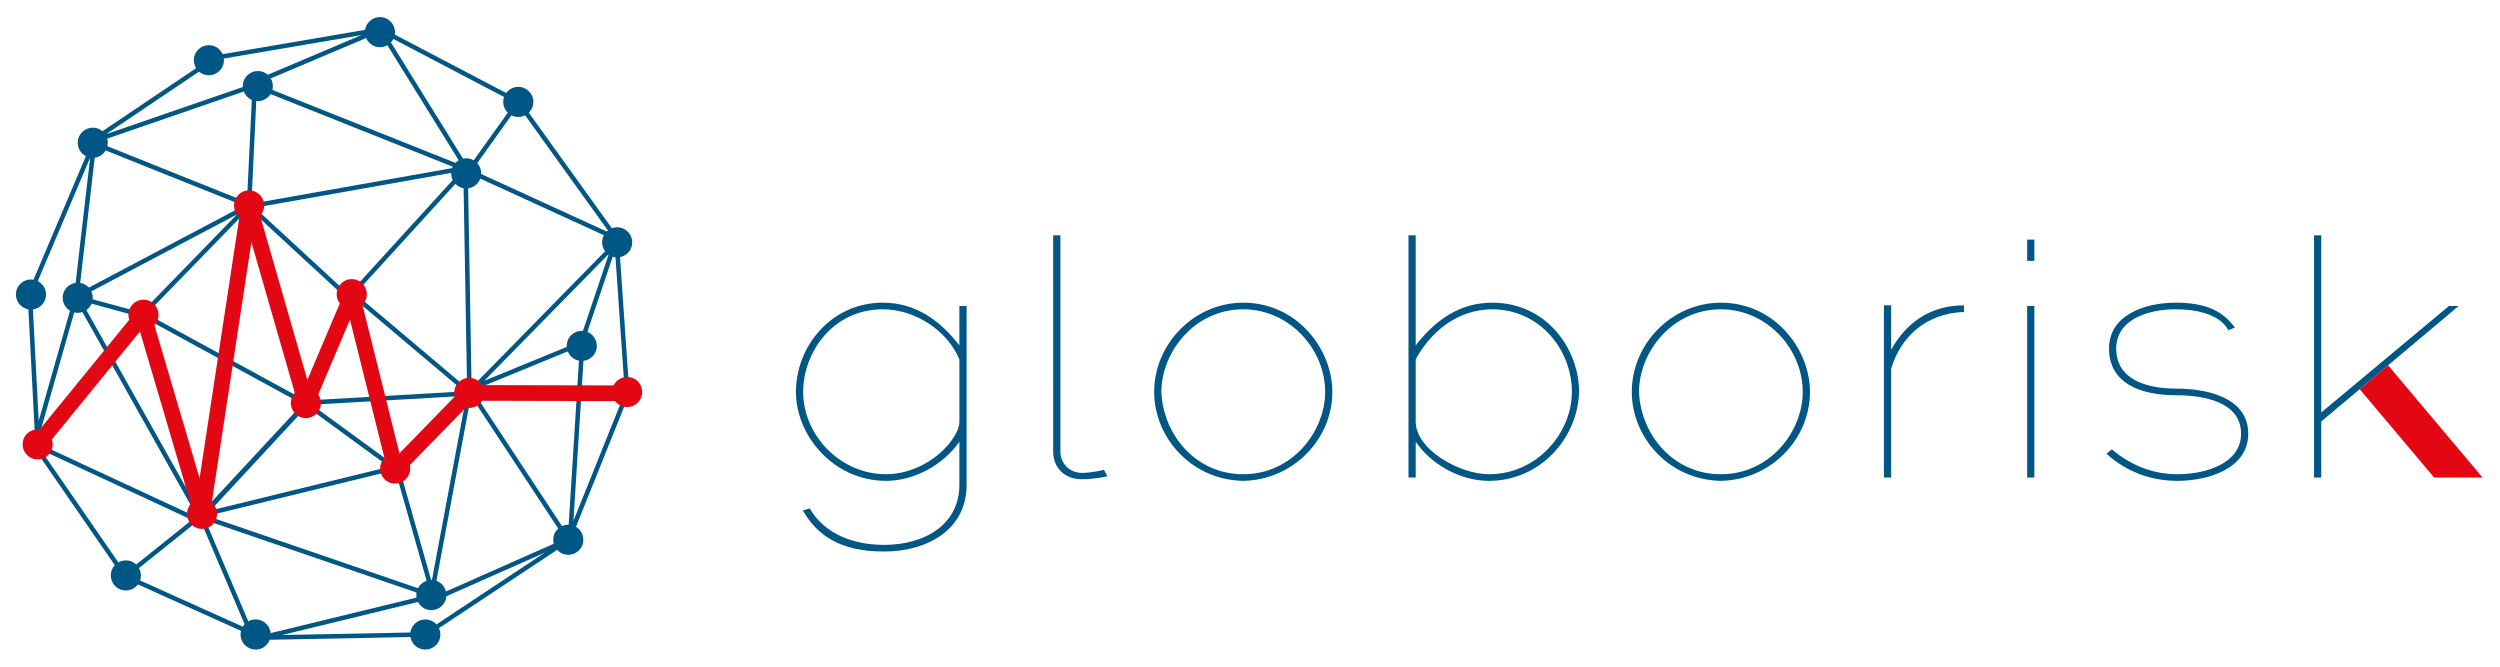 <?xml version="1.0" encoding="utf-8"?>
<!-- Generator: Adobe Illustrator 16.0.4, SVG Export Plug-In . SVG Version: 6.00 Build 0)  -->
<!DOCTYPE svg PUBLIC "-//W3C//DTD SVG 1.1//EN" "http://www.w3.org/Graphics/SVG/1.1/DTD/svg11.dtd">
<svg version="1.1" id="Layer_1" xmlns="http://www.w3.org/2000/svg" xmlns:xlink="http://www.w3.org/1999/xlink" x="0px" y="0px"
	 width="425.2px" height="113.386px" viewBox="0 43.588 425.2 113.386" enable-background="new 0 43.588 425.2 113.386"
	 xml:space="preserve">
<g>
	<g>
		<g>
			<g>
				<g>
					<path fill="#005685" d="M107.065,110.724l-0.013-0.182l0.052-0.128l-0.063-0.025l-1.749-25.395l0.038-0.036l-0.042-0.031
						l-0.049-0.723l0.019-0.054l0.045-0.033l-0.023-0.035l0.009-0.027l-0.041-0.015l-0.022-0.032l-0.006-0.09l0.009-0.021
						l-0.124-0.057L88.507,60.76l0.036-0.065l-0.133-0.071l-0.087-0.12l-0.059,0.043l-23.305-12.22l-0.079-0.125l-0.024,0.016
						l-0.003-0.025l-0.086,0.015l-0.016-0.037l-0.052,0.022l-0.052-0.028l-0.033,0.063l-0.023,0.01l-29.342,5.009l0.101,0.59
						L15.357,67.296l-0.033-0.014l-0.021,0.051l-0.063,0.042l-0.192,0.067l0.019,0.052l-0.08,0.054l0.147,0.214l-0.096,0.24
						l0.245,0.099l0.025,0.072l0.083-0.029l0.005,0.002l0.025,0.037l0.026-0.017l0.002,0.001L4.757,93.378L4.683,93.38l0.005,0.149
						l-0.057,0.133l0.065,0.026l1.233,23.773l-0.352,1.243l0.116,0.024l-0.105,0.222l-0.26,0.18l0.105,0.152l-0.033,0.072
						l0.122,0.058l15.422,22.363l-0.029,0.067l0.111,0.051l0.079,0.115l0.066-0.05l0.166,0.074l0.003,0.006l0.002-0.002
						l21.009,9.462l0.403,0.947l0.673-0.377l-0.044-0.107l0.849,0.387l-0.006,0.082l0.109-0.002l0.01,0.043l0.108-0.025l0.095,0.043
						l0.028-0.064l27.76-0.539h0.008l0.037,0.047l0.072-0.051l0.103-0.002l0.004-0.068l24.282-16.088l0.082,0.035l0.036-0.089
						l0.084-0.038l-0.015-0.03l0.071-0.048l-0.062-0.074l0.001-0.004l0.287,0.039l0.056-0.893l9.599-23.9h0.086V110.724z
						 M72.217,151.119l-24.226,0.469l25.684-6.251l0.119,0.04l0.025-0.074l0.041-0.013l0.257,0.506l18.529-8.212L72.217,151.119z
						 M98.765,100.208l-0.061,0.969l-0.181,0.538L82.38,108.34l21.183-21.584l-4.545,13.492L98.765,100.208z M24.412,96.394
						l0.591,0.494l17.295-17.788l0.092-0.015l16.384,15.123l0.175,0.161l0.524-0.568l-16.13-14.885l35.034-6.211L59.382,93.538
						l0.169,0.157l-0.06,0.072l19.425,16.392l-26.438,1.524l-0.251-0.223l-0.232,0.249l-0.049,0.002L24.587,96.775l-0.217-0.119
						l-0.076,0.154l-10.373-2.816l26.365-13.927L24.412,96.394z M60.42,93.538l18.391-20.169l0.631,36.227L60.42,93.538z
						 M52.176,112.766l14.004,10.221l-30.391,7.427L52.176,112.766z M68.275,124.473l0.396-0.621l-0.723-0.529l-0.167-0.588
						l-0.133,0.037l-0.032-0.136l-0.456,0.11l-14.148-10.325l26.109-1.507l0.204-0.013l-5.916,31.625L68.275,124.473z
						 M79.362,110.54l0.028,0.023l-0.062,0.335L79.362,110.54z M24.704,97.726l0.001-0.003l26.729,14.589L34.269,130.79l-0.206,0.05
						L13.819,94.765L24.704,97.726z M43.049,78.184l-0.278-0.237l0.917-19.285l33.705,13.435L43.049,78.184z M66.995,123.583
						l0.284,0.206l5.811,20.442l-0.016,0.082l-37.827-12.972L66.995,123.583z M104.125,85.083L80.582,109.08l-0.378,0.156
						l-0.625-36.234l24.795,11.35L104.125,85.083z M42,77.974L16.506,67.757l26.412-9.106L42,77.974z M41.273,78.51l0.025,0.145
						L13.447,93.374l2.883-24.854L41.273,78.51z M74.028,144.693l0.017-0.048l-0.033-0.012l-0.126-0.444l6.216-33.231l15.987,24.261
						l-21.984,9.739L74.028,144.693z M98.664,101.82l-0.003,0.065l-0.047-0.082L98.664,101.82z M80.008,71.631l-0.54,0.096
						l-13.71-22.11l21.823,11.439L80.008,71.631z M33.541,131.479l0.007,0.012l-0.027,0.079l0.016,0.006h-0.001L6.79,119.152
						l-0.083-1.602l6.392-22.503L33.541,131.479z M96.572,134.563l-15.884-24.107l-0.113-0.171l-0.19,0.089l0.632-0.643
						l17.605-7.227l-2.004,31.947L96.572,134.563z M80.116,72.396l0.224-0.039l0.063,0.045l0.045-0.064l0.078-0.015l-0.014-0.075
						l7.636-10.666l15.535,21.61L80.116,72.396z M64.528,49.1l14.038,22.631L43.805,57.875L64.528,49.1z M12.62,93.812l-0.049,0.026
						l0.038,0.065L12.6,93.979l-0.016,0.054l-0.04,0.028l0.022,0.039l-5.984,21.062L5.468,93.662l9.866-23.253L12.62,93.812z
						 M32.638,132.015l-11.275,9.015l-14.47-20.979L32.638,132.015z M33.419,132.379l0.004,0.002l0.004-0.011l0.021-0.019
						l0.295,0.269l0.386-0.417l7.771,18.248l-19.885-8.955L33.419,132.379z M34.901,132.046l37.418,12.824l-27.794,6.764
						l-1.592-0.718L34.901,132.046z M99.465,101.34l5.132-15.236l1.675,24.312l-8.739,21.752L99.465,101.34z M61.482,49.55
						l-18.063,7.649L43.2,57.291l0.164,0.386l-0.027,0.01l-0.087-0.035l-0.029,0.074l-25.155,8.672l17.832-12l-0.289-0.436
						L61.482,49.55z"/>
					<path fill="#005685" d="M34.492,56.174c1.294,0.571,2.804-0.015,3.376-1.309c0.572-1.294-0.015-2.806-1.31-3.378
						c-1.293-0.57-2.805,0.015-3.377,1.313C32.61,54.09,33.198,55.603,34.492,56.174z"/>
					<path fill="#005685" d="M63.587,51.4c1.298,0.57,2.81-0.016,3.38-1.313c0.572-1.289-0.018-2.8-1.31-3.375
						c-1.294-0.568-2.805,0.016-3.379,1.309C61.708,49.317,62.296,50.828,63.587,51.4z"/>
					<path fill="#005685" d="M42.819,60.577c1.292,0.564,2.805-0.021,3.375-1.313c0.572-1.298-0.017-2.807-1.31-3.379
						c-1.293-0.572-2.806,0.019-3.377,1.311C40.938,58.49,41.521,60.001,42.819,60.577z"/>
					<path fill="#005685" d="M14.745,70.209c1.294,0.572,2.807-0.014,3.375-1.308c0.573-1.293-0.012-2.81-1.309-3.381
						c-1.295-0.575-2.807,0.019-3.38,1.309C12.865,68.128,13.451,69.64,14.745,70.209z"/>
					<path fill="#005685" d="M78.256,75.422c1.294,0.571,2.807-0.015,3.378-1.312c0.57-1.29-0.018-2.805-1.312-3.375
						c-1.294-0.572-2.806,0.014-3.375,1.307C76.375,73.34,76.963,74.852,78.256,75.422z"/>
					<path fill="#005685" d="M97.914,104.758c1.293,0.57,2.804-0.016,3.376-1.312c0.572-1.29-0.015-2.805-1.31-3.375
						c-1.293-0.568-2.805,0.014-3.378,1.311C96.034,102.676,96.619,104.187,97.914,104.758z"/>
					<path fill="#005685" d="M12.182,96.58c1.295,0.566,2.805-0.018,3.379-1.308c0.569-1.297-0.019-2.811-1.311-3.38
						c-1.295-0.571-2.806,0.016-3.376,1.309C10.304,94.497,10.888,96.005,12.182,96.58z"/>
					<path fill="#005685" d="M4.237,96.019c1.295,0.57,2.808-0.014,3.378-1.311c0.569-1.294-0.018-2.801-1.312-3.373
						c-1.293-0.571-2.805,0.015-3.379,1.306C2.356,93.937,2.941,95.449,4.237,96.019z"/>
					<path fill="#005685" d="M20.372,143.801c1.293,0.576,2.804-0.017,3.377-1.31c0.572-1.298-0.015-2.809-1.309-3.38
						c-1.298-0.568-2.806,0.021-3.38,1.312C18.489,141.718,19.079,143.227,20.372,143.801z"/>
					<circle fill="#005685" cx="43.477" cy="151.503" r="2.562"/>
					<path fill="#005685" d="M72.336,147.146c1.294,0.568,2.805-0.018,3.376-1.31c0.569-1.3-0.017-2.81-1.31-3.38
						c-1.293-0.57-2.807,0.015-3.378,1.312C70.451,145.06,71.038,146.576,72.336,147.146z"/>
					<path fill="#005685" d="M71.303,153.849c1.295,0.571,2.808-0.02,3.378-1.312c0.571-1.298-0.014-2.8-1.312-3.37
						c-1.293-0.576-2.805,0.009-3.376,1.304C69.422,151.761,70.009,153.279,71.303,153.849z"/>
					<path fill="#005685" d="M95.621,137.729c1.295,0.573,2.809-0.018,3.377-1.31c0.571-1.292-0.012-2.805-1.309-3.376
						c-1.292-0.57-2.808,0.017-3.377,1.312C93.74,135.652,94.329,137.163,95.621,137.729z"/>
					<path fill="#005685" d="M103.937,87.147c1.292,0.572,2.804-0.014,3.377-1.311c0.569-1.29-0.019-2.806-1.31-3.376
						c-1.296-0.57-2.811,0.019-3.377,1.309C102.056,85.066,102.642,86.576,103.937,87.147z"/>
					<circle fill="#005685" cx="88.15" cy="60.92" r="2.562"/>
				</g>
				<g>
					<path fill="#E30613" d="M106.663,111.811C106.662,111.811,106.662,111.811,106.663,111.811l-26.852-0.067
						c-0.645-0.004-1.171-0.521-1.181-1.166l-0.004-0.295c-0.004-0.317,0.119-0.625,0.341-0.849
						c0.224-0.228,0.526-0.353,0.843-0.353c0.001,0,0.001,0,0.003,0l26.851,0.065c0.65,0,1.177,0.526,1.182,1.172l0.001,0.299
						c0.003,0.315-0.12,0.618-0.343,0.846C107.281,111.684,106.978,111.811,106.663,111.811z"/>
					<path fill="#E30613" d="M51.926,114.026c-0.435,0-0.837-0.238-1.044-0.625l-0.185-0.34c-0.168-0.32-0.188-0.691-0.046-1.023
						l8.122-19.161c0.179-0.423,0.583-0.704,1.037-0.723c0.449-0.025,0.882,0.222,1.099,0.627l0.184,0.339
						c0.169,0.312,0.185,0.69,0.045,1.019l-8.121,19.164c-0.178,0.415-0.581,0.695-1.036,0.721
						C51.963,114.026,51.944,114.026,51.926,114.026z"/>
					<path fill="#E30613" d="M67.56,124.382c-0.034,0-0.066-0.004-0.101-0.004c-0.356-0.029-0.678-0.224-0.875-0.513l-0.171-0.25
						c-0.319-0.464-0.264-1.091,0.129-1.494l12.337-12.663c0.248-0.252,0.603-0.383,0.952-0.349c0.355,0.028,0.679,0.223,0.876,0.51
						l0.169,0.252c0.317,0.462,0.261,1.086-0.131,1.489l-12.337,12.66C68.183,124.252,67.877,124.382,67.56,124.382z"/>
					<path fill="#E30613" d="M67.07,124.503c-0.21,0-0.421-0.056-0.605-0.16c-0.27-0.164-0.468-0.432-0.546-0.735l-7.391-29.664
						c-0.156-0.63,0.222-1.266,0.854-1.434l0.286-0.069c0.306-0.083,0.63-0.037,0.903,0.125c0.27,0.163,0.466,0.427,0.542,0.734
						l7.392,29.657c0.156,0.631-0.222,1.271-0.85,1.437l-0.285,0.072C67.272,124.494,67.172,124.503,67.07,124.503z"/>
					<path fill="#E30613" d="M51.881,113.374c-0.193,0-0.383-0.046-0.556-0.139c-0.285-0.151-0.493-0.41-0.584-0.719l-9.655-33.557
						c-0.178-0.615,0.166-1.259,0.774-1.457l0.286-0.093c0.303-0.095,0.635-0.066,0.918,0.086c0.285,0.154,0.493,0.412,0.582,0.715
						l9.656,33.561c0.178,0.615-0.166,1.261-0.775,1.452l-0.284,0.098C52.125,113.358,52.003,113.374,51.881,113.374z"/>
					<path fill="#E30613" d="M34.193,132.197c-0.517,0-0.984-0.336-1.135-0.853L22.867,96.791c-0.093-0.323-0.048-0.667,0.127-0.955
						c0.176-0.286,0.465-0.485,0.793-0.546l0.293-0.057c0.595-0.103,1.182,0.252,1.352,0.83l10.19,34.562
						c0.095,0.323,0.047,0.668-0.128,0.957c-0.176,0.285-0.465,0.481-0.796,0.539l-0.291,0.062
						C34.337,132.189,34.264,132.197,34.193,132.197z"/>
					<path fill="#E30613" d="M6.511,120.465c-0.309,0-0.603-0.118-0.823-0.333l-0.214-0.208c-0.443-0.43-0.484-1.127-0.095-1.601
						l18-22.059c0.209-0.259,0.517-0.415,0.848-0.437c0.335-0.02,0.655,0.104,0.896,0.333l0.214,0.207
						c0.444,0.427,0.485,1.12,0.095,1.602l-18,22.058c-0.211,0.26-0.517,0.414-0.847,0.434
						C6.557,120.465,6.533,120.465,6.511,120.465z"/>
					<path fill="#E30613" d="M34.514,132.22c-0.065,0-0.128,0-0.192-0.016l-0.292-0.043c-0.642-0.109-1.079-0.709-0.98-1.35
						l7.994-52.498c0.047-0.312,0.22-0.592,0.474-0.778c0.256-0.188,0.577-0.266,0.89-0.215l0.294,0.052
						c0.639,0.104,1.077,0.704,0.978,1.344l-7.993,52.506c-0.047,0.31-0.22,0.59-0.475,0.776
						C35.009,132.146,34.761,132.22,34.514,132.22z"/>
					<circle fill="#E30613" cx="42.359" cy="78.531" r="2.564"/>
					<circle fill="#E30613" cx="79.81" cy="110.412" r="2.561"/>
					<circle fill="#E30613" cx="59.822" cy="93.62" r="2.561"/>
					<path fill="#E30613" d="M66.177,125.625c1.296,0.576,2.807-0.019,3.379-1.309c0.57-1.297-0.015-2.808-1.31-3.379
						c-1.296-0.569-2.807,0.015-3.377,1.311S64.885,125.057,66.177,125.625z"/>
					<path fill="#E30613" d="M105.63,112.607c1.295,0.571,2.806-0.015,3.376-1.311c0.571-1.295-0.015-2.805-1.31-3.378
						c-1.293-0.563-2.807,0.018-3.375,1.311C103.749,110.525,104.335,112.037,105.63,112.607z"/>
					<path fill="#E30613" d="M23.37,99.457c1.295,0.572,2.807-0.015,3.376-1.31c0.573-1.29-0.015-2.802-1.308-3.376
						c-1.293-0.571-2.808,0.02-3.378,1.311C21.487,97.375,22.075,98.889,23.37,99.457z"/>
					<path fill="#E30613" d="M33.333,133.331c1.295,0.572,2.805-0.017,3.375-1.311c0.573-1.291-0.015-2.806-1.31-3.376
						c-1.294-0.571-2.807,0.015-3.375,1.308C31.45,131.25,32.037,132.761,33.333,133.331z"/>
					<path fill="#E30613" d="M50.99,114.486c1.294,0.575,2.806-0.019,3.375-1.311c0.573-1.295-0.015-2.805-1.309-3.376
						c-1.294-0.57-2.806,0.015-3.377,1.312C49.108,112.401,49.694,113.917,50.99,114.486z"/>
					<path fill="#E30613" d="M5.366,121.509c1.296,0.571,2.809-0.015,3.379-1.304c0.571-1.302-0.018-2.814-1.312-3.38
						c-1.293-0.571-2.804,0.017-3.374,1.311C3.489,119.428,4.075,120.938,5.366,121.509z"/>
				</g>
			</g>
			<g>
				<path fill="#005685" d="M164.4,95.629v30.419c0,7.73-6.81,11.344-14.052,11.344c-7.546,0-11.411-2.822-13.805-6.998l1.166-0.336
					c2.577,4.4,7.487,6.203,12.639,6.203c6.993,0,12.821-3.494,12.821-10.213v-7.334c-2.697,3.893-7.606,6.655-12.454,6.655
					c-8.896,0-15.339-7.615-15.339-15.125c0-7.844,6.075-15.179,14.785-15.179c5.769,0,9.94,3.271,13.008,7.277v-6.715L164.4,95.629
					L164.4,95.629z M163.172,115.273v-10.556c-2.026-4.909-7.546-8.522-13.008-8.522c-8.588,0-13.559,7.394-13.559,14.053
					c0,7.336,6.259,13.998,14.112,13.998c4.601,0,9.141-2.709,11.411-6.152C162.803,117.076,163.172,116.119,163.172,115.273z
					 M179.124,83.608h1.228v36.855c0,1.636,1.288,3.555,3.68,3.555c1.656,0,3.681-0.507,3.744-0.507l0.553,1.07
					c-0.059,0.061-2.209,0.511-4.355,0.511c-3.068,0-4.846-2.144-4.846-4.629L179.124,83.608L179.124,83.608z M196.3,110.248
					c0-8.183,6.809-15.18,15.154-15.18c9.143,0,15.154,7.902,15.154,15.18c0,8.015-6.627,14.956-15.154,15.124
					C202.497,125.204,196.3,117.868,196.3,110.248z M211.454,124.246c8.405,0,13.927-7.338,13.927-13.998
					c0-7.278-6.073-14.053-13.927-14.053c-8.406,0-13.926,7.394-13.926,14.053C197.835,117.53,203.355,124.246,211.454,124.246z
					 M253.237,125.371c-5.031,0-9.939-2.932-12.454-6.655v6.091h-1.227V83.608h1.227v18.738c3.25-4.233,7.423-7.278,13.008-7.278
					c9.325,0,14.784,7.957,14.784,15.179C268.331,118.203,261.889,125.371,253.237,125.371z M253.792,96.195
					c-6.074,0-10.618,4.065-13.011,8.522v10.556c0,4.794,7.486,8.971,12.456,8.971c8.221,0,14.109-7.057,14.109-13.999
					C267.346,103.023,261.825,96.195,253.792,96.195z M277.533,110.248c0-8.183,6.809-15.18,15.157-15.18
					c9.14,0,15.152,7.902,15.152,15.18c0,8.015-6.626,14.956-15.152,15.124C283.732,125.204,277.533,117.868,277.533,110.248z
					 M292.69,124.246c8.402,0,13.922-7.338,13.922-13.998c0-7.278-6.069-14.053-13.922-14.053c-8.409,0-13.928,7.394-13.928,14.053
					C279.066,117.53,284.586,124.246,292.69,124.246z M334.039,96.647c-6.503,0.226-10.798,4.288-12.393,9.65v18.509h-1.23V95.519
					h1.23v7.56c2.634-4.74,6.808-7.56,12.393-7.56V96.647L334.039,96.647z M344.776,87.957v-3.613h1.226v3.613H344.776z
					 M344.776,124.806V95.629h1.226v29.177H344.776L344.776,124.806z M359.187,120.011c3.315,2.82,7.118,4.234,11.171,4.234
					c4.849,0,10.801-1.865,10.801-6.888c0-5.474-6.45-6.547-11.045-6.547c-6.078,0-11.412-2.031-11.412-7.956
					c0-5.7,6.135-7.787,11.287-7.787c5.403,0,8.102,1.523,10.125,4.233l-1.106,0.451c-1.592-2.934-5.892-3.557-9.019-3.557
					c-4.789,0-10.059,1.809-10.059,6.66c0,5.418,5.396,6.828,10.184,6.828c5.768,0,12.268,1.753,12.268,7.679
					s-6.812,8.012-12.023,8.012c-5.275,0-9.331-2.086-12.09-4.625L359.187,120.011z M394.8,115.273v9.533h-1.227V83.608h1.227v30.14
					l21.717-18.117h1.656L394.8,115.273z"/>
				<polygon fill="#E30613" points="422.239,124.812 406.167,105.717 401.335,109.779 413.993,124.806 				"/>
			</g>
		</g>
	</g>
</g>
</svg>
